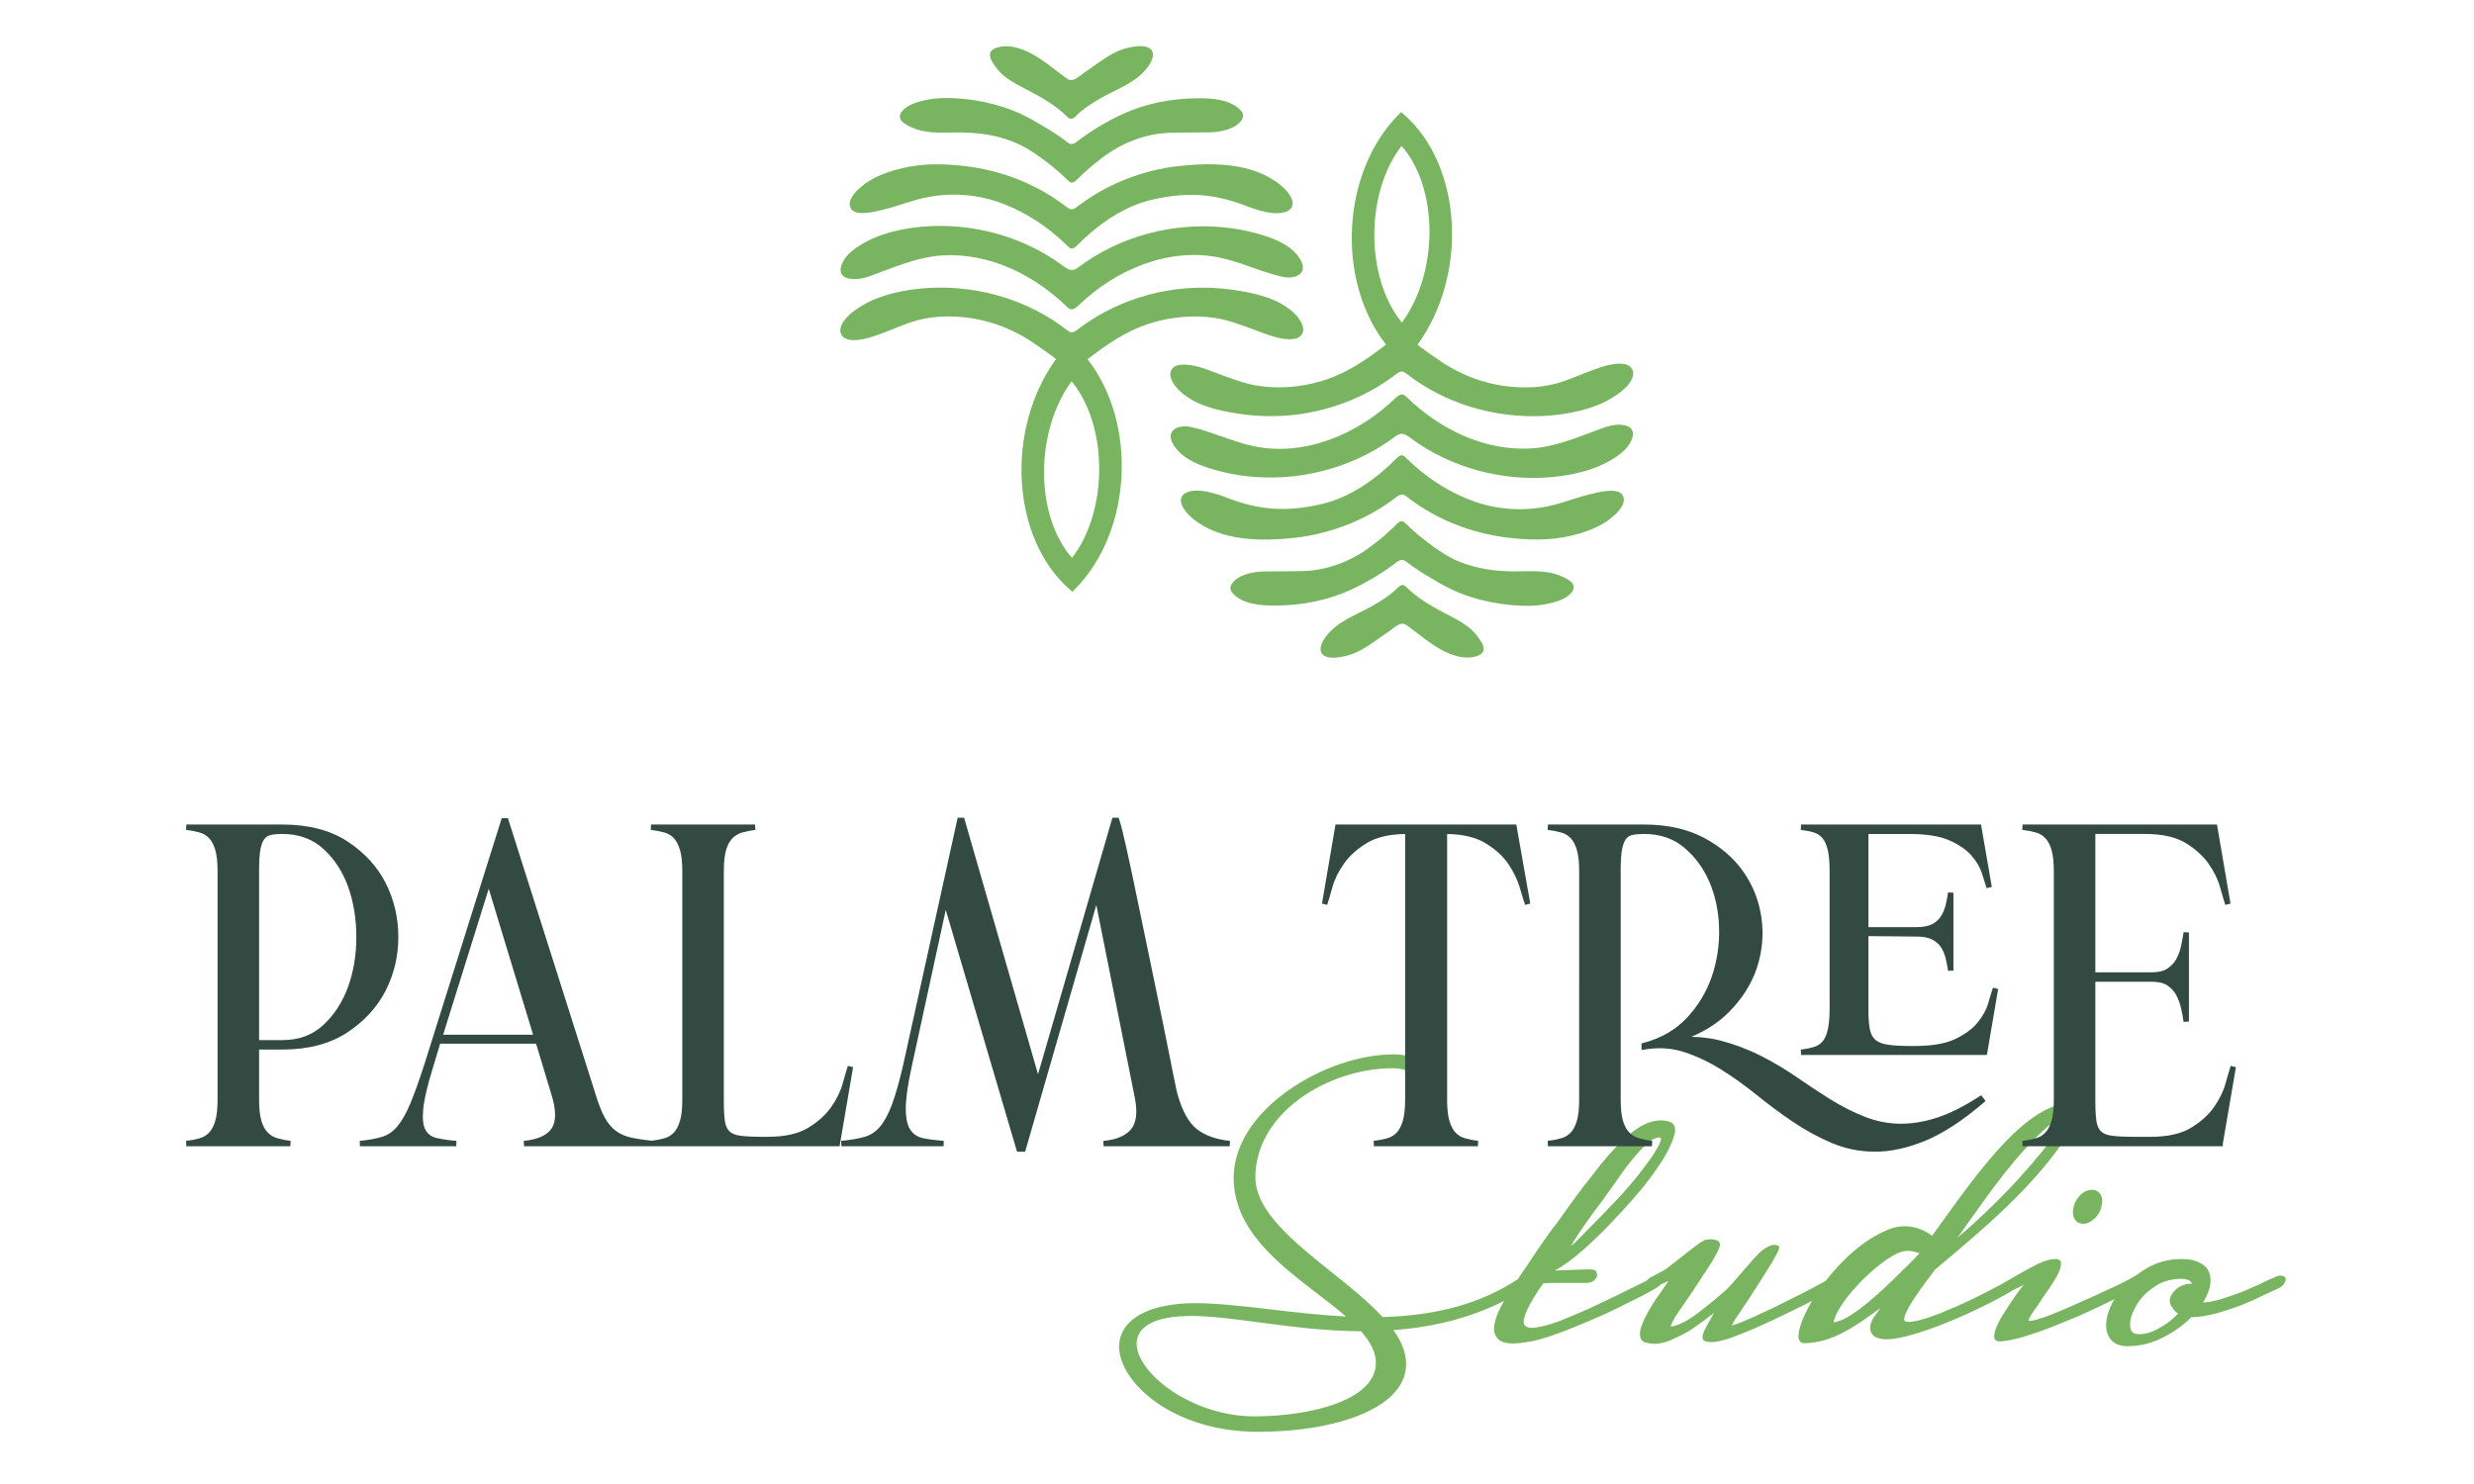 <?xml version="1.0" encoding="UTF-8" standalone="no"?>
<!-- Created with Inkscape (http://www.inkscape.org/) -->
<svg xmlns:inkscape="http://www.inkscape.org/namespaces/inkscape" xmlns:sodipodi="http://sodipodi.sourceforge.net/DTD/sodipodi-0.dtd" xmlns="http://www.w3.org/2000/svg" xmlns:svg="http://www.w3.org/2000/svg" version="1.1" id="svg2" width="480" height="288" viewBox="0 0 480 288" sodipodi:docname="PalmTreeStudio_RGB_Logo_Typeset+Icon_2Color.eps">
  <defs id="defs6"></defs>
  <g id="g8" inkscape:groupmode="layer" inkscape:label="ink_ext_XXXXXX" transform="matrix(1.333,0,0,-1.333,0,288)">
    <g id="g10" transform="scale(0.1)">
      <path d="m 1285.2,1855.2 c 16.98,3.98 33.32,10.25 50.13,14.87 38.54,10.6 80.96,9.31 118.69,-3.98 27.59,-9.71 53.24,-24.51 76.12,-42.67 8.38,-6.65 16.39,-13.76 24.02,-21.27 1.48,-1.46 3.09,-3 5.13,-3.34 3.18,-0.52 5.97,1.99 8.24,4.28 30.57,30.73 67.69,57.19 109.95,66.83 51.55,11.76 91,8.47 137.31,-9.57 12.05,-4.7 24.74,-8.79 37.67,-9.98 8.26,-0.76 21.15,-0.32 26.67,7.02 5.52,7.34 0.44,16.95 -5.89,24.45 -3.2,3.8 -6.73,7.05 -9.36,9.2 -40.9,33.41 -100.38,33.07 -149.99,27.52 -24.75,-2.76 -49.26,-9.03 -72.5,-17.93 -24.44,-9.37 -47.68,-21.93 -68.74,-37.47 -1.37,-1.01 -2.74,-2.03 -4.09,-3.07 -2.96,-2.27 -6.34,-4.73 -10.03,-4.17 -2.34,0.35 -4.31,1.88 -6.17,3.33 -24.43,18.97 -52.01,33.77 -81.15,44.07 -20.49,7.23 -41.75,12.26 -63.3,14.99 -31.31,3.97 -63.54,4.8 -94.44,-2.51 -16.59,-3.93 -33.19,-9.57 -47.86,-18.37 -10.18,-6.11 -37.2,-26.89 -26.46,-41.45 7.99,-10.82 35.42,-3.28 46.05,-0.78" style="fill:#79b560;fill-opacity:1;fill-rule:nonzero;stroke:none" id="path12"></path>
      <path d="m 1325.32,1975.74 c 7.03,-3.42 14.66,-5.54 22.37,-6.74 5.79,-0.91 11.61,-1.32 17.45,-1.47 11.41,-0.3 22.87,0.36 34.26,0.19 17.83,-0.26 35.71,-2.09 53.04,-6.4 14.35,-3.57 28.3,-8.89 41.11,-16.33 12.88,-7.49 24.93,-16.33 36.59,-25.59 8.38,-6.65 16.39,-13.76 24.02,-21.27 1.48,-1.45 3.09,-3 5.13,-3.34 3.18,-0.52 5.97,2 8.24,4.28 7.27,7.31 14.8,14.25 22.6,20.77 5.55,4.39 11.05,8.64 15.46,11.99 14.16,10.71 29.95,19.25 46.6,25.38 17.12,6.31 34.28,9.58 52.49,10.06 18.62,0.49 37.23,0.3 55.86,0.58 15.44,0.23 36.8,4.12 46.48,17.66 1.57,2.19 2.58,4.88 2.29,7.56 -0.25,2.32 -1.44,4.44 -2.98,6.18 -14.74,16.69 -42.36,18.38 -62.96,18.22 -38.09,-0.29 -75.58,-7.31 -110.24,-23.42 -21.34,-9.92 -41.54,-21.82 -60.48,-35.8 -1.37,-1.01 -2.74,-2.04 -4.09,-3.07 -2.96,-2.27 -6.34,-4.73 -10.03,-4.17 -2.34,0.36 -4.31,1.88 -6.17,3.33 -10.75,8.35 -22.88,16.21 -35.47,23.43 -16.49,10.1 -35.41,20.24 -56.89,27.04 -18.51,5.86 -37.64,9.86 -56.98,11.7 -18.61,1.78 -37.98,2.3 -56.32,-1.76 -7.51,-1.66 -15.06,-3.73 -21.96,-7.19 -6.27,-3.15 -16.59,-10.32 -14.78,-18.74 1.33,-6.23 10.23,-10.58 15.36,-13.08" style="fill:#79b560;fill-opacity:1;fill-rule:nonzero;stroke:none" id="path14"></path>
      <path d="m 1238.91,1754.41 c 14.77,-1.79 29.29,4.97 42.77,9.95 29.09,10.74 58.4,22.46 89.69,24.32 68.29,4.07 133.08,-27.82 181.31,-74.55 1.53,-1.48 3.13,-3.03 5.18,-3.62 4.42,-1.29 8.64,2.26 11.95,5.45 54.05,52.2 131.55,84.79 205.14,69.58 31.57,-6.52 60.95,-21.31 92.47,-28.13 17.56,-3.8 36.58,4.63 25.81,24.26 -0.25,0.45 -0.52,0.91 -0.8,1.38 -11.26,18.63 -32.63,28.22 -52.57,34.53 -90.13,28.5 -193.53,11.04 -269.31,-45.49 -2.57,-1.91 -5.24,-3.93 -8.4,-4.5 -5.56,-0.98 -10.73,2.73 -15.25,6.1 -58.12,43.3 -134.34,63.58 -206.39,56.66 -35.56,-3.42 -74.43,-13.14 -102.17,-36.72 -12.95,-11 -26,-35.99 0.57,-39.22" style="fill:#79b560;fill-opacity:1;fill-rule:nonzero;stroke:none" id="path16"></path>
      <path d="m 1560.23,1348.26 c -53.95,61.85 -54.23,183.54 -0.51,257.25 53.33,-64.91 53.65,-188.57 0.51,-257.25 z m 335.15,339.71 c -0.56,1.39 -1.2,2.74 -1.92,4.06 -6.39,11.68 -18.89,20.95 -30.08,27.06 -13.11,7.16 -27.57,11.56 -42.11,14.77 -7.11,1.57 -14.29,2.84 -21.49,3.98 -34.02,5.36 -68.88,5.27 -102.8,-0.82 -35.29,-6.35 -69.51,-18.85 -100.37,-37.14 -8.16,-4.85 -16.09,-10.09 -23.72,-15.72 -1.37,-1.02 -2.74,-2.04 -4.09,-3.07 -2.96,-2.27 -6.34,-4.73 -10.03,-4.17 -2.34,0.35 -4.31,1.88 -6.17,3.33 -27.13,21.07 -58.13,36.98 -90.86,47.31 -17.46,5.51 -35.43,9.45 -53.59,11.75 -36.4,4.62 -73.82,3.05 -109.43,-5.98 -14.86,-3.77 -29.7,-9.26 -43,-17.18 -11.96,-7.13 -28.9,-18.63 -32.24,-33.15 -0.48,-2.06 -0.6,-4.2 -0.06,-6.26 3.03,-11.56 16.22,-12.23 26.05,-11.03 14.46,1.78 28.15,7.28 41.69,12.35 14.05,5.26 27.89,11.75 42.35,15.74 14.42,3.97 29.66,6.02 44.63,6.02 15.99,0.24 32,-1.4 47.64,-4.72 25.89,-5.49 49.99,-15.76 72.38,-29.78 3.1,-1.94 39.45,-26.8 38.78,-27.72 -73.93,-102.24 -65.17,-260.33 19.66,-334.89 l 4.23,-3.72 3.96,4 c 83.05,83.87 91.02,241.53 18.11,334.48 26.53,20.51 53.42,39.36 85.39,50.45 3.12,1.08 6.3,1.96 9.43,3 29.09,8.5 60.25,11.2 90.39,6.76 19.63,-2.89 39.03,-10.43 57.91,-17.34 17.61,-6.44 37.91,-15.57 57.07,-13.3 10.98,1.3 16.65,10.08 12.29,20.93" style="fill:#79b560;fill-opacity:1;fill-rule:nonzero;stroke:none" id="path18"></path>
      <path d="m 1499.2,2027.58 c 19.42,-10.33 37.91,-21.1 53.68,-36.62 1.48,-1.46 3.09,-3.01 5.14,-3.35 3.18,-0.52 5.96,2 8.24,4.28 10.13,10.19 23.25,18.57 35.7,25.67 23.98,13.67 51.94,22.53 68.92,45.71 4.21,5.75 8.41,14.11 6.94,20.58 -0.77,3.36 -3.06,6.22 -7.66,7.94 -8.59,3.2 -19.44,1.14 -28.11,-0.77 -23.83,-5.26 -42.54,-22.07 -62.36,-35.13 -5.54,-3.64 -14.55,-12.69 -21.64,-11.96 -2.44,0.26 -4.56,1.74 -6.56,3.18 -16.97,12.2 -32.76,26.29 -51.42,35.97 -13.07,6.78 -29.57,12.33 -44.41,9.34 -6.5,-1.31 -15.13,-4.4 -14.85,-12.04 0.26,-7.2 6.36,-14.59 10.54,-20.06 11.54,-15.09 31.46,-24.02 47.85,-32.74" style="fill:#79b560;fill-opacity:1;fill-rule:nonzero;stroke:none" id="path20"></path>
      <path d="m 2315.03,1441.19 c -16.99,-3.99 -33.32,-10.26 -50.13,-14.88 -38.54,-10.6 -80.96,-9.3 -118.7,3.99 -27.58,9.71 -53.24,24.51 -76.11,42.67 -8.38,6.66 -16.4,13.76 -24.02,21.27 -1.48,1.46 -3.09,3 -5.14,3.34 -3.18,0.52 -5.96,-1.99 -8.23,-4.28 -30.57,-30.73 -67.69,-57.19 -109.96,-66.83 -51.54,-11.76 -90.99,-8.47 -137.31,9.57 -12.04,4.69 -24.73,8.79 -37.66,9.98 -8.27,0.76 -21.15,0.32 -26.67,-7.02 -5.52,-7.34 -0.45,-16.95 5.88,-24.45 3.21,-3.8 6.74,-7.06 9.37,-9.21 40.9,-33.4 100.38,-33.06 149.99,-27.52 24.75,2.77 49.26,9.04 72.5,17.95 24.44,9.36 47.67,21.92 68.74,37.46 1.37,1.01 2.73,2.04 4.09,3.07 2.95,2.27 6.34,4.73 10.03,4.17 2.34,-0.35 4.3,-1.88 6.17,-3.33 24.42,-18.98 52,-33.77 81.15,-44.07 20.48,-7.24 41.75,-12.27 63.3,-15 31.31,-3.96 63.54,-4.8 94.44,2.52 16.59,3.93 33.19,9.57 47.86,18.37 10.18,6.1 37.19,26.89 26.45,41.45 -7.98,10.82 -35.41,3.28 -46.04,0.78" style="fill:#79b560;fill-opacity:1;fill-rule:nonzero;stroke:none" id="path22"></path>
      <path d="m 2274.91,1320.64 c -7.03,3.43 -14.66,5.55 -22.37,6.75 -5.79,0.91 -11.62,1.31 -17.46,1.47 -11.4,0.3 -22.87,-0.36 -34.26,-0.2 -17.82,0.27 -35.71,2.1 -53.03,6.41 -14.35,3.57 -28.31,8.88 -41.11,16.33 -12.88,7.49 -24.93,16.33 -36.59,25.59 -8.38,6.65 -16.4,13.76 -24.02,21.27 -1.48,1.45 -3.09,3 -5.14,3.34 -3.18,0.52 -5.96,-1.99 -8.23,-4.28 -7.27,-7.3 -14.81,-14.25 -22.6,-20.77 -5.56,-4.39 -11.05,-8.65 -15.47,-11.99 -14.15,-10.71 -29.94,-19.25 -46.59,-25.39 -17.12,-6.3 -34.29,-9.56 -52.49,-10.05 -18.62,-0.49 -37.23,-0.3 -55.86,-0.58 -15.44,-0.24 -36.8,-4.12 -46.49,-17.66 -1.56,-2.19 -2.58,-4.89 -2.29,-7.57 0.25,-2.31 1.45,-4.43 2.99,-6.17 14.73,-16.69 42.36,-18.39 62.96,-18.23 38.08,0.3 75.57,7.32 110.24,23.43 21.34,9.92 41.54,21.82 60.48,35.8 1.37,1.01 2.73,2.03 4.09,3.07 2.95,2.27 6.34,4.72 10.03,4.17 2.34,-0.36 4.3,-1.88 6.17,-3.33 10.75,-8.35 22.88,-16.21 35.46,-23.42 16.49,-10.11 35.42,-20.25 56.9,-27.05 18.51,-5.86 37.64,-9.86 56.98,-11.7 18.61,-1.77 37.98,-2.31 56.32,1.76 7.51,1.66 15.05,3.72 21.95,7.19 6.27,3.15 16.6,10.31 14.79,18.74 -1.34,6.23 -10.24,10.58 -15.36,13.07" style="fill:#79b560;fill-opacity:1;fill-rule:nonzero;stroke:none" id="path24"></path>
      <path d="m 2361.32,1541.97 c -14.77,1.8 -29.29,-4.96 -42.77,-9.94 -29.09,-10.74 -58.4,-22.46 -89.69,-24.33 -68.3,-4.06 -133.08,27.83 -181.31,74.55 -1.53,1.49 -3.14,3.04 -5.18,3.63 -4.42,1.29 -8.64,-2.26 -11.95,-5.45 -54.05,-52.2 -131.55,-84.79 -205.14,-69.58 -31.58,6.52 -60.96,21.31 -92.47,28.13 -17.56,3.8 -36.59,-4.62 -25.81,-24.26 0.25,-0.45 0.51,-0.91 0.8,-1.38 11.25,-18.64 32.63,-28.22 52.57,-34.53 90.13,-28.51 193.53,-11.04 269.3,45.48 2.58,1.92 5.25,3.94 8.41,4.5 5.56,0.99 10.73,-2.72 15.25,-6.09 58.12,-43.3 134.34,-63.58 206.39,-56.66 35.56,3.41 74.43,13.14 102.17,36.72 12.95,11 25.99,35.99 -0.57,39.21" style="fill:#79b560;fill-opacity:1;fill-rule:nonzero;stroke:none" id="path26"></path>
      <path d="m 2040,1948.13 c 53.95,-61.85 54.23,-183.55 0.51,-257.25 -53.33,64.91 -53.65,188.57 -0.51,257.25 z m -335.15,-339.72 c 0.55,-1.37 1.2,-2.73 1.92,-4.05 6.39,-11.68 18.89,-20.95 30.08,-27.06 13.11,-7.16 27.57,-11.57 42.1,-14.77 7.12,-1.57 14.3,-2.84 21.5,-3.98 34.02,-5.37 68.88,-5.27 102.8,0.83 35.29,6.34 69.51,18.83 100.37,37.14 8.16,4.84 16.08,10.08 23.72,15.71 1.37,1.01 2.73,2.04 4.09,3.07 2.95,2.27 6.34,4.73 10.03,4.17 2.34,-0.35 4.3,-1.88 6.17,-3.33 27.12,-21.07 58.13,-36.98 90.86,-47.32 17.46,-5.51 35.42,-9.44 53.59,-11.75 36.4,-4.61 73.81,-3.04 109.43,5.99 14.86,3.77 29.7,9.25 43,17.18 11.96,7.13 28.9,18.64 32.24,33.15 0.47,2.06 0.6,4.2 0.06,6.26 -3.04,11.56 -16.22,12.23 -26.05,11.03 -14.46,-1.79 -28.15,-7.28 -41.69,-12.35 -14.06,-5.26 -27.89,-11.75 -42.35,-15.74 -14.43,-3.98 -29.66,-6.02 -44.63,-6.02 -15.99,-0.25 -32,1.4 -47.64,4.72 -25.89,5.49 -49.99,15.76 -72.39,29.78 -3.09,1.94 -39.44,26.8 -38.77,27.72 73.92,102.24 65.17,260.33 -19.66,334.89 l -4.23,3.71 -3.97,-3.99 c -83.04,-83.87 -91.01,-241.53 -18.1,-334.49 -26.54,-20.5 -53.42,-39.35 -85.39,-50.44 -3.13,-1.08 -6.31,-1.95 -9.44,-3 -29.08,-8.5 -60.24,-11.2 -90.38,-6.76 -19.63,2.89 -39.04,10.43 -57.92,17.34 -17.61,6.44 -37.9,15.57 -57.07,13.3 -10.98,-1.3 -16.64,-10.08 -12.28,-20.94" style="fill:#79b560;fill-opacity:1;fill-rule:nonzero;stroke:none" id="path28"></path>
      <path d="m 2101.02,1268.81 c -19.41,10.33 -37.9,21.1 -53.68,36.62 -1.48,1.46 -3.08,3.01 -5.13,3.34 -3.18,0.53 -5.97,-1.99 -8.24,-4.27 -10.14,-10.19 -23.25,-18.57 -35.7,-25.67 -23.98,-13.67 -51.94,-22.53 -68.92,-45.71 -4.21,-5.75 -8.41,-14.11 -6.94,-20.58 0.76,-3.36 3.05,-6.22 7.66,-7.93 8.59,-3.21 19.44,-1.16 28.11,0.76 23.83,5.26 42.54,22.07 62.36,35.13 5.53,3.64 14.55,12.69 21.63,11.95 2.45,-0.25 4.57,-1.73 6.56,-3.16 16.98,-12.21 32.77,-26.3 51.43,-35.98 13.07,-6.78 29.57,-12.33 44.41,-9.34 6.49,1.31 15.13,4.41 14.85,12.04 -0.26,7.2 -6.37,14.6 -10.54,20.05 -11.55,15.1 -31.46,24.03 -47.86,32.75" style="fill:#79b560;fill-opacity:1;fill-rule:nonzero;stroke:none" id="path30"></path>
      <path d="m 3019.14,386.539 0.02,-0.039 c 2.89,-5.211 7,-7.641 12.93,-7.641 5.56,0 11.24,2.621 15.9,7.289 5.34,4.274 8.94,10.321 10.69,17.954 1.85,6.757 1.47,12.359 -1.22,17.168 -2.95,4.75 -7.18,7.058 -12.91,7.058 -5.59,0 -10.8,-2.226 -15.99,-6.848 -4.99,-4.992 -8.38,-10.628 -10.05,-16.73 -2.08,-6.77 -1.86,-13.23 0.63,-18.211" style="fill:#79b560;fill-opacity:1;fill-rule:nonzero;stroke:none" id="path32"></path>
      <path d="m 2002.55,176.371 c 0,-31.293 -31.36,-49.562 -57.67,-59.359 -31.62,-11.782 -75.12,-18.551 -119.36,-18.551 -41.02,0 -84.53,13.379 -119.37,36.687 -31.68,21.18 -51.51,47.571 -51.73,68.84 -0.15,14.563 9.21,39.203 73.63,40.543 2.12,0.059 4.25,0.078 6.43,0.078 27.79,0 60.61,-4.339 98.16,-9.308 44.79,-5.93 95.54,-12.641 148.35,-12.969 14.7,-16.594 21.56,-31.203 21.56,-45.961 z m 413.27,328.149 c 1.1,0 1.37,-0.399 1.45,-0.532 0.45,-0.679 0.78,-2.758 -1.95,-9.136 -4.29,-8.582 -10.62,-18.442 -18.32,-28.543 -9.61,-13.239 -20.05,-26.137 -31.9,-39.481 -12.75,-14.976 -60.02,-62.719 -71.97,-74.668 -3.35,-3.301 -5.23,-4.84 -6.25,-5.558 2.4,6.046 17.51,28.238 31.84,47.898 9.39,12.379 17.68,23.949 25.69,35.129 l 6.3,8.793 c 9.95,14.617 18.43,26.109 25.93,35.109 8.69,10.418 15.52,17.61 21.56,22.641 6.14,5.617 11.9,8.348 17.62,8.348 z m 253.12,-268.969 c 4.51,30.98 75.54,101.64 104.93,103.777 6.54,0.41 12.77,-0.648 20.08,-3.59 -47.7,-48.918 -99.42,-98.5 -125.01,-100.187 z m 180.05,122.777 c 3.6,5.063 7.15,10.07 10.66,15.043 40.66,57.399 75.77,106.981 120.19,146.617 8.77,7.731 16.78,12.153 21.98,12.153 0.52,0 0.6,-0.153 0.63,-0.231 1.54,-3.07 -8.25,-19.398 -15.65,-29.301 -38.03,-49.898 -84.36,-98.41 -137.81,-144.281 z m 309.2,-89.187 c -0.6,-4.821 0.69,-8.891 3.91,-12.59 1.17,-2.332 2.36,-3.52 4,-5.172 1.41,-1.399 3.02,-2.32 4.26,-2.899 -7.53,-8.32 -16.34,-15.289 -26.24,-20.73 -10.88,-6.539 -20.84,-9.578 -31.34,-9.578 -7.94,0 -11.87,3.777 -12.37,11.906 -0.53,8.313 2,17.231 7.99,28.082 5.51,10.481 14.38,20.07 25.66,27.781 10.96,8.348 25.14,12.75 41,12.75 5.98,0 13.25,-1.3 15.25,-7.242 -4.09,0.211 -8.49,-0.39 -12.37,-1.84 -5.22,-1.738 -9.71,-4.668 -12.92,-8.41 -3.39,-3.39 -5.68,-7.398 -6.83,-12.058 z m 168.57,30.007 c -0.73,2.223 -2.34,3.461 -5.22,4.032 -2.37,0.492 -6.39,0.39 -12.04,-2.758 -5.4,-2.16 -12.54,-5.461 -21.16,-9.774 -2.48,-1.078 -4.99,-2.199 -7.55,-3.347 -6.44,-2.879 -13.09,-5.84 -20.02,-8.551 -9.35,-3.43 -18.68,-6.602 -30.22,-10.25 -10.15,-2.672 -17.71,-4 -24.09,-4.262 4.41,7.192 7.79,14.684 9.83,21.844 1.76,8.18 1.55,15.348 -0.55,20.598 -1.73,6.281 -6.24,11.398 -13,14.789 -6.97,4.051 -16.1,6.109 -27.13,6.109 -15.45,0 -29.61,-3.039 -43.32,-9.328 -8.89,-4.441 -16.47,-9.449 -23.52,-14.762 -0.71,-0.379 -1.3,-0.527 -2.08,-1.047 -1.12,-0.839 -3.11,-1.902 -5.86,-3.351 -2.33,-1.219 -5.22,-2.738 -8.59,-4.668 -7.58,-3.793 -16.86,-8.16 -27.63,-13 -9.81,-4.91 -20.21,-9.434 -31.22,-14.211 l -3.81,-1.672 c -11.56,-5.25 -23.52,-10.68 -34.21,-14.961 l -2.62,-1.047 c -9.67,-3.883 -18.02,-7.222 -25.47,-9.211 -8.32,-2.761 -12.55,-3.019 -14.7,-2.742 -0.03,0.492 0.15,2.172 2.55,6.473 2.43,4.379 5.8,9.359 11.34,16.738 3.8,6.172 8.16,12.633 14.59,21.621 4.32,6.25 8.59,13.012 13.07,20.731 3.94,7.879 5.55,12.73 5.54,16.621 0.3,2.379 -0.14,4.277 -1.32,5.609 -1.29,1.469 -3.43,2.207 -6.35,2.207 -7.54,0 -15.3,-2.137 -25.97,-7.156 -7.81,-3.91 -17.99,-9.434 -31.95,-17.332 -0.92,-0.461 -1.6,-1.039 -2.4,-1.559 -49.99,-29.781 -128.81,-65.492 -152.48,-65.492 -6.06,0 -7.19,0.832 -7.51,2.801 -1.71,11.601 26.71,49.289 38.84,65.371 2.64,3.519 4.75,6.301 5.83,7.867 70.75,59.203 143.88,120.434 193.48,196.223 l 0.01,0.019 c 0.2,0.309 19.81,32.141 13.81,43.059 -1.35,2.449 -3.77,3.691 -7.22,3.691 -64.86,0 -133.43,-95.332 -188.53,-171.91 -5.44,-7.57 -10.74,-14.93 -15.87,-21.988 -14.44,12.137 -39.52,19.5 -64.17,9.109 -35.64,-14.742 -67.25,-44.383 -90.45,-74.511 -1.45,-0.801 -2.65,-1.43 -4.4,-2.45 -7.04,-3.8 -15.15,-8.121 -24.37,-12.988 -6.08,-3.23 -12.61,-6.441 -19.52,-9.832 -3.52,-1.738 -7.13,-3.512 -10.79,-5.34 -2.21,-1.109 -4.41,-2.211 -6.59,-3.308 -8.54,-4.313 -16.61,-8.383 -24.82,-11.852 -8.99,-4.5 -18.77,-8.898 -27.58,-12.422 -7.43,-3.269 -13.79,-5.547 -18.69,-6.758 0.24,0.641 0.76,1.711 1.8,3.52 1.93,3.859 4.83,8.351 9.7,15.082 3.74,5.879 8.1,12.418 12.98,19.476 0.29,0.442 28.88,44.864 33.08,52.051 l 1.35,2.313 c 3.21,5.5 5.98,10.25 7.89,14.539 1.95,3.91 2.54,6.32 1.91,7.82 -0.28,0.688 -0.81,1.168 -1.3,1.301 -5.46,3.047 -13.58,0.578 -23.48,-7.113 -5.49,-4.039 -16.38,-16.739 -27.91,-30.168 -10.04,-11.711 -20.44,-23.813 -26.32,-28.93 -13.63,-11.84 -25.83,-21.801 -38.4,-31.371 -14.49,-11.012 -26.4,-17.301 -37.53,-19.84 -1.57,-0.441 -2.25,-0.27 -2.37,-0.121 -0.17,0.18 -0.27,1.019 0.52,2.859 1.45,3.391 4.12,8.844 8.57,15.524 4.21,6.328 9.13,13.429 14.59,21.078 3.61,4.922 13.88,20.73 22.95,34.66 5.85,9 10.89,16.762 12.87,19.629 l 1.28,2.23 c 3.8,6.641 7.09,12.379 9.08,16.871 2.31,5.758 1.78,9.711 -1.59,11.739 -4.02,2.293 -9.77,2.91 -16.91,1.769 -4.39,-0.308 -17.73,-10.66 -37.58,-26.429 -11.25,-8.95 -21.88,-17.387 -25.73,-19.2 -3.31,-1.781 -6.5,-3.449 -9.46,-4.988 -3.34,-1.742 -6.37,-3.332 -9,-4.781 -2.01,-1.211 -3.57,-2.738 -4.84,-4.328 -0.76,-0.383 -1.26,-0.641 -2.1,-1.051 -7.19,-3.609 -14.39,-7.191 -23.28,-11.379 -8.13,-4.062 -18.26,-9.121 -28.69,-14.07 l -4.96,-2.352 c -8.64,-4.082 -17.28,-8.172 -25.87,-12.25 -4.36,-1.84 -8.63,-3.68 -12.8,-5.48 -5.66,-2.43 -11.13,-4.801 -16.46,-6.989 -8.57,-3.812 -16.05,-6.632 -24.26,-9.16 -10.67,-3.371 -19.41,-4.941 -25.73,-5.91 -6.34,-0.461 -11.09,0.859 -13.56,3.809 -2.08,3.121 -1.68,8.601 1.22,16.32 2.44,7.32 8.25,17.93 18.8,34.371 l 7.28,10.391 c 5.6,0.476 17.33,0.476 23.72,0.476 h 39 c 3.68,0 7.16,0.973 10.58,3.043 2.24,2.239 4.01,4.02 4.65,6.571 0.58,2.929 0.04,4.808 -1.17,7.25 l -0.23,0.32 c -1.74,1.719 -4.5,2.488 -8.96,2.488 -9.99,0 -19.73,-0.43 -29.16,-0.84 -7.44,-0.332 -14.55,-0.629 -21.6,-0.742 50.74,27.102 127.25,120.031 128.06,121.012 12.85,16.082 23.16,30.648 31.51,44.57 7.33,12.57 12.43,24.09 14.75,33.328 l 0.01,0.082 c 1.73,9.782 -0.69,15.2 -7.84,17.578 -15.46,4.961 -32.77,0.543 -51.44,-13.187 -18.89,-14.301 -40.11,-37.16 -63.03,-67.883 -6.48,-7.887 -12.95,-16.527 -19.79,-25.668 l -3.55,-4.762 c -3.19,-4.546 -6.57,-9.207 -10.03,-13.949 -4.74,-6.519 -9.64,-13.258 -14.31,-20.121 l -10.86,-14.117 c -9.05,-12.762 -18.4,-25.961 -26.56,-38.481 -4.54,-6.82 -8.94,-13.332 -13.18,-19.628 -2.66,-3.942 -5.18,-7.704 -7.72,-11.493 -53.35,-35.019 -117.75,-53.07 -196.9,-55.019 -20.25,22.129 -47.78,44.172 -74.4,65.48 -54.43,43.559 -110.71,88.602 -110.71,138.09 0,43.149 22.94,83.731 64.58,114.289 37.83,27.75 88.16,44.313 134.65,44.313 16.86,0 29.45,-4.621 37.41,-13.742 14.84,-17.008 10.83,-46.29 8.68,-62.032 l -0.13,-0.859 c -1.48,-9.391 0.48,-13.18 2.4,-14.699 1.59,-1.258 3.67,-1.461 5.88,-0.532 4.53,1.84 9.71,8.293 10.83,17.032 0.83,4.968 7.46,49.34 -14.89,75.718 -10.86,12.832 -26.83,19.34 -47.47,19.34 -50.12,0 -107.77,-19.679 -154.24,-52.617 -51.13,-36.269 -79.3,-81.473 -79.3,-127.293 0,-75.027 65.07,-124.949 122.48,-168.988 14.76,-11.32 28.75,-22.051 41.13,-32.789 -38.03,2.008 -74.79,6.289 -110.38,10.449 -44.37,5.18 -86.19,10.09 -120.36,8.871 -62.97,-2.812 -100.2,-26.793 -99.59,-64.18 0.84,-50.359 76.43,-121.46 197.67,-122.871 1.88,-0.012 3.73,-0.031 5.59,-0.031 86.7,0.019 160.73,20.23 194.03,53.211 13.54,13.391 20.4,28.699 20.4,45.488 0,15.75 -6.06,31.91 -18.5,49.352 60.34,4.332 113.43,18.441 161.42,42.64 -1.65,-2.859 -3.29,-5.539 -4.95,-8.558 -6,-11.492 -9.32,-21.492 -9.87,-29.731 -0.56,-8.293 2.06,-14.64 8.12,-19.48 4.6,-2.91 11.23,-4.391 19.51,-4.391 3.88,0 8.11,0.321 12.66,0.969 11.94,1.332 23.69,3.902 34.9,7.641 14.75,4.718 28.25,9.691 41.22,15.179 9.38,3.602 18.91,7.75 28.12,11.77 4.72,2.062 9.45,4.121 14.2,6.133 16.16,7.457 27.87,13.148 37.93,18.429 12.82,6.11 21.97,10.77 28.78,14.668 l 2.94,1.672 c 6.8,3.879 9.85,5.629 10.63,6.449 1.28,0.782 2.41,1.711 3.37,2.782 1,0.5 2.15,1.019 3.02,1.519 2.78,1.391 5.61,2.688 8.48,3.899 -0.44,-0.7 -1.04,-1.59 -1.84,-2.711 -2.45,-3.449 -6.33,-8.981 -10.82,-15.707 -3.59,-4.93 -8.9,-12.43 -13.6,-20.66 -5.57,-9.282 -9.01,-15.981 -11.46,-22.372 -3.15,-7.589 -4.38,-13.281 -3.87,-17.89 0.62,-6.121 3.94,-9.66 10.06,-10.762 3.56,-0.988 7.28,-1.476 11.13,-1.476 6.95,0 14.35,1.589 22.14,4.777 14.21,6.082 24.3,11.293 32.7,16.902 11.75,8 21.93,15.489 31.63,23.278 -1.29,-2.321 -2.51,-4.5 -3.67,-6.539 -2.44,-4.36 -4.56,-8.141 -6.35,-11.418 -3.44,-6.301 -5.54,-10.59 -6.06,-13.793 -1.19,-4.149 -0.56,-6.868 2.1,-8.879 1.83,-1.219 5.59,-1.821 11.49,-1.821 5.2,0 13.59,1.762 23.7,4.95 8.74,3.23 20.59,7.679 34.72,13.562 12.25,5.328 25.01,11.18 39.05,17.899 6.31,3.031 12.27,5.941 17.99,8.75 6.54,3.191 12.75,6.242 18.86,9.14 3.89,2.039 7.52,3.91 11,5.692 -14.05,-23.723 -21.41,-44.602 -19.41,-54.672 0.9,-4.532 3.61,-6.93 7.84,-6.93 39.55,0 73.49,24.238 103.44,45.609 2.68,1.922 5.34,3.821 7.97,5.68 -1.52,-2.141 -3.03,-4.129 -4.51,-6.078 -6.36,-8.391 -11.38,-15.012 -10.58,-24.633 0.29,-4.109 2.02,-7.449 5.12,-9.918 8.53,-6.769 24.55,-4.89 29.24,-4.16 45.69,6.09 134.45,46.422 176.2,72.391 0.76,0.281 1.44,0.41 2.25,0.82 4.21,1.789 7.44,3.488 10.35,5.449 0.06,0.031 0.12,0.059 0.18,0.09 -0.92,-1.238 -1.99,-2.68 -3.25,-4.309 -0.78,-1.031 -1.63,-2.14 -2.51,-3.3 -2.88,-3.762 -6.14,-8.02 -9.45,-12.993 -4.27,-6.41 -8.68,-13.019 -12.98,-20.027 -5.16,-7.441 -8.42,-14.133 -10.94,-19.68 -2.58,-5.66 -3.9,-10.75 -3.9,-15.109 0,-4.531 2.8,-7.133 7.67,-7.133 7.29,0 16.32,1.582 31.22,5.473 10.85,3.297 25.23,7.816 40.16,13.566 9.95,3.832 19.71,7.852 30.04,12.102 4.22,1.73 8.47,3.48 12.82,5.262 3.94,1.808 7.84,3.589 11.68,5.339 9.92,4.52 19.3,8.797 27.85,13.071 4.87,2.207 9.41,4.41 13.73,6.539 -0.89,-1.5 -2.01,-2.871 -2.82,-4.41 -5.86,-11.68 -8.82,-21.461 -9.34,-30.789 -0.55,-9.473 1.72,-17.391 6.76,-23.551 5.24,-6.403 13.39,-9.641 24.2,-9.641 18.52,0 36.19,4.418 52.53,13.121 15.05,7.539 28.71,17.328 40.58,29.117 10.56,0.051 22.05,1.793 36.14,5.473 l 0.45,0.141 c 12.12,3.687 24.66,7.508 35.97,11.828 2.26,0.969 4.51,1.91 6.72,2.851 8.93,3.77 17.36,7.34 24.73,11.25 3.92,1.84 7.55,3.489 10.84,4.981 4.44,2.008 8.27,3.75 11.33,5.289 3.99,1.711 6.89,4.027 8.64,6.93 1.59,2.121 2.37,4.449 2.37,7.14 l -0.06,0.367" style="fill:#79b560;fill-opacity:1;fill-rule:nonzero;stroke:none" id="path34"></path>
      <path d="m 518.672,796.328 c 0,-26.18 -4.129,-50.75 -12.266,-73.008 -8.078,-22.109 -20.242,-40.75 -36.148,-55.379 C 454.629,653.559 434.82,646.27 411.383,646.27 h -34.254 v 248.75 c 0,11.992 0.641,21.609 1.91,28.582 1.203,6.636 3.082,11.75 5.57,15.187 2.297,3.172 5.313,5.152 9.211,6.043 4.551,1.027 10.024,1.547 16.25,1.547 h 1.313 c 23.445,0 43.375,-7.289 59.226,-21.68 16.09,-14.617 28.239,-33.23 36.125,-55.328 7.922,-22.312 11.938,-46.883 11.938,-73.043 z M 411.383,632.531 c 37.008,0 68.387,8.18 93.258,24.309 24.797,16.09 43.734,36.5 56.289,60.699 12.508,24.152 18.851,50.66 18.851,78.789 0,28.133 -6.226,54.621 -18.515,78.75 -12.332,24.203 -31.168,44.641 -55.969,60.731 -24.879,16.132 -56.477,24.312 -93.914,24.312 H 271.234 l -0.461,-7.781 c 7.223,-0.871 13.875,-2.149 19.786,-3.828 5.418,-1.551 10.035,-4.301 13.699,-8.141 3.722,-3.941 6.746,-9.621 8.969,-16.883 2.289,-7.508 3.449,-17.976 3.449,-31.097 V 559.449 c 0,-13.121 -1.16,-23.578 -3.449,-31.09 -2.231,-7.289 -5.247,-12.968 -8.961,-16.879 -3.672,-3.859 -8.289,-6.601 -13.7,-8.152 -5.961,-1.687 -12.617,-2.976 -19.785,-3.808 l 0.453,-7.801 h 151.34 l 0.481,7.793 c -6.77,0.84 -13.211,2.129 -19.16,3.816 -5.461,1.563 -10.204,4.32 -14.094,8.223 -3.918,3.91 -7.016,9.558 -9.223,16.808 -2.289,7.461 -3.449,17.93 -3.449,31.09 v 73.082 h 34.254" style="fill:#324a41;fill-opacity:1;fill-rule:nonzero;stroke:none" id="path36"></path>
      <path d="m 645.008,654.16 66.351,212.449 64.524,-212.449 z m 589.082,-45.43 c -1.77,-5.289 -4.26,-13.75 -7.62,-25.859 -3.15,-11.34 -8.83,-22.891 -16.87,-34.332 -8,-11.348 -19.33,-21.5 -33.69,-30.148 -14.23,-8.582 -33.92,-12.93 -58.52,-12.93 h -7.24 c -13.83,0 -24.84,0.539 -32.71,1.598 -7.19,0.972 -12.52,3.152 -15.84,6.472 -3.34,3.328 -5.51,8.231 -6.47,14.598 -1.07,6.973 -1.6,16.633 -1.6,28.699 v 335.563 c 0,13.168 1.16,23.629 3.45,31.097 2.2,7.223 5.3,12.883 9.22,16.801 3.89,3.891 8.64,6.652 14.1,8.223 5.9,1.679 12.35,2.957 19.16,3.828 l -0.49,7.781 H 947.633 l -0.457,-7.781 c 7.219,-0.871 13.875,-2.149 19.781,-3.828 5.422,-1.551 10.035,-4.301 13.699,-8.141 3.727,-3.941 6.746,-9.621 8.969,-16.883 2.289,-7.508 3.449,-17.976 3.449,-31.097 V 559.449 c 0,-13.121 -1.16,-23.578 -3.449,-31.09 -2.227,-7.289 -5.242,-12.968 -8.961,-16.879 -3.672,-3.859 -8.285,-6.601 -13.699,-8.152 -5.508,-1.558 -11.664,-2.738 -18.215,-3.566 -11.641,1.25 -21.879,2.789 -30.227,4.617 -8.418,1.851 -15.785,5.062 -21.882,9.543 -6.114,4.476 -11.5,10.808 -16.012,18.828 -4.672,8.281 -9.211,19.629 -13.5,33.809 L 739.281,969.328 h -9.023 L 618.211,612.629 c -7.809,-24.301 -14.852,-44 -20.938,-58.57 -5.972,-14.278 -12.3,-25.469 -18.812,-33.219 -6.273,-7.5 -13.633,-12.621 -21.867,-15.231 -8.692,-2.757 -19.821,-4.808 -33.078,-6.089 l 0.375,-7.801 h 140.152 l 0.305,7.801 c -10.657,0.851 -20.313,2.261 -28.715,4.191 -7.492,1.738 -12.805,5.527 -16.227,11.598 -3.523,6.273 -4.691,16.363 -3.457,29.972 1.293,14.16 5.887,34.028 13.664,59.071 l 11.012,36.738 h 139.609 l 22.204,-73.602 c 7.058,-22.429 7.312,-39.027 0.753,-49.367 -6.523,-10.289 -20.261,-16.539 -40.847,-18.601 l 0.39,-7.801 h 184.899 2.625 271.762 l 19.64,115.109 -7.57,1.902" style="fill:#324a41;fill-opacity:1;fill-rule:nonzero;stroke:none" id="path38"></path>
      <path d="m 1713.93,567.27 c -0.58,1.71 -2.22,8.609 -6.78,31.761 -3.73,18.86 -8.34,41.797 -13.82,68.778 -5.49,26.98 -11.52,56.281 -18.11,87.863 -6.58,31.578 -12.83,61.738 -18.75,90.457 -5.92,28.75 -11.3,54.09 -16.13,76.051 -4.92,22.359 -8.61,37.121 -11.29,45.14 l -0.89,2.668 h -9.04 l -108.26,-373.429 -107.6,373.429 h -9.37 l -78.97,-358.34 c -5.66,-24.757 -11.25,-44.628 -16.63,-59.046 -5.31,-14.211 -11.27,-25.204 -17.72,-32.711 -6.26,-7.25 -13.81,-12.161 -22.44,-14.571 -9.19,-2.57 -20.59,-4.511 -33.87,-5.8 l 0.38,-7.801 h 148.7 l 0.29,7.812 c -11.15,0.848 -21.17,2.149 -29.79,3.879 -7.85,1.559 -13.84,5.36 -18.32,11.61 -4.55,6.32 -6.96,16.421 -7.16,30.019 -0.22,14.082 2.51,34.371 8.13,60.301 l 50.05,230.48 103.75,-352 h 11.79 l 103.62,359.168 56.08,-281 c 4.12,-21.047 2.19,-36.429 -5.73,-45.726 -8.05,-9.461 -21.55,-15.09 -40.13,-16.742 l 0.35,-7.801 h 183.57 l 0.4,7.801 c -20.2,2.101 -36.46,7.91 -48.32,17.269 -11.79,9.32 -21.19,26.242 -27.99,50.481" style="fill:#324a41;fill-opacity:1;fill-rule:nonzero;stroke:none" id="path40"></path>
      <path d="m 1943.8,960.121 -19.64,-115.109 7.57,-1.883 c 1.84,5.582 4.4,14.269 7.61,25.84 3.17,11.39 8.85,22.941 16.88,34.34 7.96,11.32 19.29,21.472 33.68,30.14 13.49,8.141 31.89,12.473 55.27,12.903 V 559.449 c 0,-13.097 -1.16,-23.558 -3.45,-31.09 -2.22,-7.277 -5.23,-12.961 -8.97,-16.879 -3.66,-3.859 -8.27,-6.601 -13.69,-8.152 -5.97,-1.687 -12.61,-2.976 -19.78,-3.808 l 0.45,-7.801 h 151.33 l 0.48,7.793 c -6.75,0.84 -13.19,2.117 -19.15,3.828 -5.49,1.558 -9.97,4.219 -13.7,8.14 -3.73,3.918 -6.74,9.602 -8.96,16.879 -2.29,7.481 -3.45,17.95 -3.45,31.09 v 386.903 c 22.67,-0.372 41.15,-4.711 54.96,-12.903 14.57,-8.668 25.88,-18.789 33.65,-30.109 7.83,-11.43 13.51,-23.012 16.9,-34.442 3.54,-11.898 6.17,-20.5 7.96,-25.789 l 7.54,1.922 -20.3,115.09 H 1943.8" style="fill:#324a41;fill-opacity:1;fill-rule:nonzero;stroke:none" id="path42"></path>
      <path d="m 2893.76,699.699 c -2.71,-9.347 -7.89,-18.738 -15.39,-27.89 -7.5,-9.168 -18.45,-17.231 -32.55,-23.95 -14.09,-6.738 -33.77,-10.148 -58.52,-10.148 h -6.58 c -13.78,0 -24.98,0.648 -33.29,1.93 -7.78,1.187 -13.76,3.55 -17.79,7 -3.98,3.41 -6.56,8.179 -7.92,14.629 -1.48,6.91 -2.22,16.492 -2.22,28.46 v 107.918 l 69.79,-0.628 c 9.82,0 17.61,-1.5 23.15,-4.461 5.53,-2.969 9.8,-6.731 12.71,-11.2 3.01,-4.621 5.27,-9.968 6.71,-15.898 1.49,-6.16 2.69,-12.352 3.56,-18.391 l 7.78,0.559 v 113.172 l -7.78,0.558 c -0.87,-6.039 -2.07,-12.23 -3.56,-18.39 -1.44,-5.957 -3.71,-11.43 -6.76,-16.278 -2.89,-4.652 -7.15,-8.511 -12.65,-11.461 -5.56,-2.968 -13.35,-4.468 -23.16,-4.468 h -69.79 v 135.617 h 59.25 c 24.75,0 44.37,-3.098 58.3,-9.207 13.89,-6.102 24.72,-13.512 32.2,-22.031 7.49,-8.539 12.65,-17.243 15.32,-25.879 2.85,-9.25 5.16,-16.5 6.93,-21.793 l 7.56,1.902 -15.69,90.75 H 2621.5 l -0.46,-7.781 c 7.2,-0.871 13.6,-2.141 19.04,-3.801 5.02,-1.559 9.05,-4.18 12.32,-8.008 3.33,-3.922 5.93,-9.59 7.74,-16.84 1.89,-7.582 2.85,-18.113 2.85,-31.3 V 691.699 c 0,-12.769 -0.96,-23.187 -2.86,-30.98 -1.8,-7.449 -4.38,-13.078 -7.65,-16.739 -3.29,-3.66 -7.34,-6.21 -12.4,-7.761 -5.42,-1.668 -11.83,-2.949 -19.04,-3.797 l 0.46,-7.793 h 270.42 l 16.36,96.031 -7.56,1.891 c -1.77,-5.301 -4.09,-12.91 -6.96,-22.852" style="fill:#324a41;fill-opacity:1;fill-rule:nonzero;stroke:none" id="path44"></path>
      <path d="m 2880.58,564.051 c -21.97,-14.219 -42.36,-24.492 -60.61,-30.492 -39.15,-12.911 -74.02,-11.36 -105.26,0.91 -17.03,6.679 -33.76,15.101 -49.71,25.011 -16.18,10.071 -32.62,20.879 -48.84,32.141 -16.5,11.43 -34.03,21.918 -52.11,31.188 -18.12,9.281 -37.74,16.8 -58.32,22.332 -13.64,3.66 -28.3,5.648 -43.81,5.961 21.5,9.179 39.64,21.078 54.1,35.539 19.41,19.41 33.23,41.168 41.09,64.687 7.82,23.512 10.09,47.902 6.74,72.492 -3.36,24.66 -12.23,47.379 -26.34,67.52 -14.11,20.16 -33.5,36.84 -57.63,49.582 -24.15,12.738 -53.32,19.199 -86.71,19.199 h -140.14 l -0.46,-7.781 c 7.24,-0.871 13.9,-2.16 19.78,-3.828 5.42,-1.563 10.04,-4.301 13.7,-8.141 3.74,-3.949 6.76,-9.633 8.97,-16.883 2.29,-7.488 3.45,-17.949 3.45,-31.097 V 559.449 c 0,-13.14 -1.16,-23.609 -3.45,-31.09 -2.22,-7.277 -5.23,-12.961 -8.97,-16.879 -3.66,-3.859 -8.27,-6.601 -13.7,-8.152 -5.93,-1.687 -12.58,-2.976 -19.77,-3.808 l 0.45,-7.801 h 151.33 l 0.48,7.793 c -6.75,0.84 -13.19,2.117 -19.15,3.816 -5.53,1.57 -10.13,4.262 -14.09,8.231 -3.91,3.89 -7.02,9.55 -9.23,16.8 -2.29,7.481 -3.45,17.95 -3.45,31.09 V 895.02 c 0,11.941 0.65,21.55 1.92,28.589 1.2,6.629 3.08,11.743 5.57,15.18 2.29,3.172 5.31,5.152 9.22,6.043 4.54,1.027 9.99,1.547 16.23,1.547 h 1.31 c 22.64,0 42.06,-6.559 57.73,-19.5 15.87,-13.129 28.34,-30.02 37.06,-50.188 8.76,-20.312 13.51,-42.961 14.16,-67.312 0.64,-24.418 -2.94,-48.199 -10.64,-70.68 -7.7,-22.398 -19.92,-42.617 -36.34,-60.117 -16.3,-17.363 -37.49,-29.613 -62.97,-36.391 l -2.91,-0.769 v -9.594 l 4.55,0.75 c 20.33,3.391 39.75,2.113 57.69,-3.797 18.25,-6.019 36.23,-14.519 53.45,-25.269 17.33,-10.84 34.69,-23.25 51.58,-36.891 17.17,-13.871 34.85,-27 52.57,-39.031 17.9,-12.149 36.94,-22.559 56.6,-30.949 19.92,-8.5 41.36,-12.821 63.7,-12.821 22.79,0 47.42,5.418 73.21,16.102 25.72,10.637 54.2,29.226 84.62,55.25 l 2.79,2.387 -6.38,8.472 -3.06,-1.98" style="fill:#324a41;fill-opacity:1;fill-rule:nonzero;stroke:none" id="path46"></path>
      <path d="m 3246.81,608.73 c -1.76,-5.289 -4.25,-13.75 -7.63,-25.859 -3.14,-11.34 -8.82,-22.891 -16.86,-34.332 -7.99,-11.348 -19.33,-21.5 -33.7,-30.16 -14.23,-8.57 -33.91,-12.918 -58.51,-12.918 h -23.69 c -13.83,0 -24.83,0.539 -32.71,1.598 -7.2,0.972 -12.53,3.152 -15.85,6.472 -3.32,3.321 -5.5,8.231 -6.47,14.598 -1.06,7.012 -1.6,16.66 -1.6,28.699 v 174.391 h 82.29 c 9.67,0 17.35,-1.867 22.81,-5.571 5.57,-3.789 9.9,-8.617 12.87,-14.347 3.11,-6.031 5.43,-12.449 6.89,-19.11 1.5,-6.902 2.71,-13.453 3.57,-19.461 l 7.77,0.559 v 129.609 l -7.77,0.563 c -0.86,-6 -2.07,-12.68 -3.57,-19.801 -1.46,-6.859 -3.77,-13.269 -6.86,-19.051 -2.97,-5.539 -7.32,-10.281 -12.9,-14.07 -5.45,-3.699 -13.12,-5.578 -22.81,-5.578 h -82.29 v 201.418 h 72.43 c 24.58,0 44.27,-4.348 58.5,-12.918 14.39,-8.68 25.73,-18.832 33.7,-30.152 8.06,-11.469 13.74,-23.028 16.87,-34.34 3.38,-12.129 5.87,-20.578 7.63,-25.848 l 7.56,1.891 -19.64,115.109 H 2943.9 l -0.46,-7.781 c 7.24,-0.871 13.9,-2.16 19.78,-3.828 5.42,-1.563 10.04,-4.301 13.7,-8.141 3.74,-3.949 6.76,-9.633 8.97,-16.883 2.29,-7.488 3.45,-17.949 3.45,-31.097 V 559.449 c 0,-13.14 -1.16,-23.609 -3.45,-31.09 -2.22,-7.277 -5.23,-12.961 -8.97,-16.879 -3.66,-3.859 -8.27,-6.601 -13.7,-8.152 -5.93,-1.687 -12.58,-2.976 -19.77,-3.808 l 0.45,-7.801 h 291.44 v 3.91 l 19.03,111.191 -7.56,1.91" style="fill:#324a41;fill-opacity:1;fill-rule:nonzero;stroke:none" id="path48"></path>
    </g>
  </g>
</svg>
